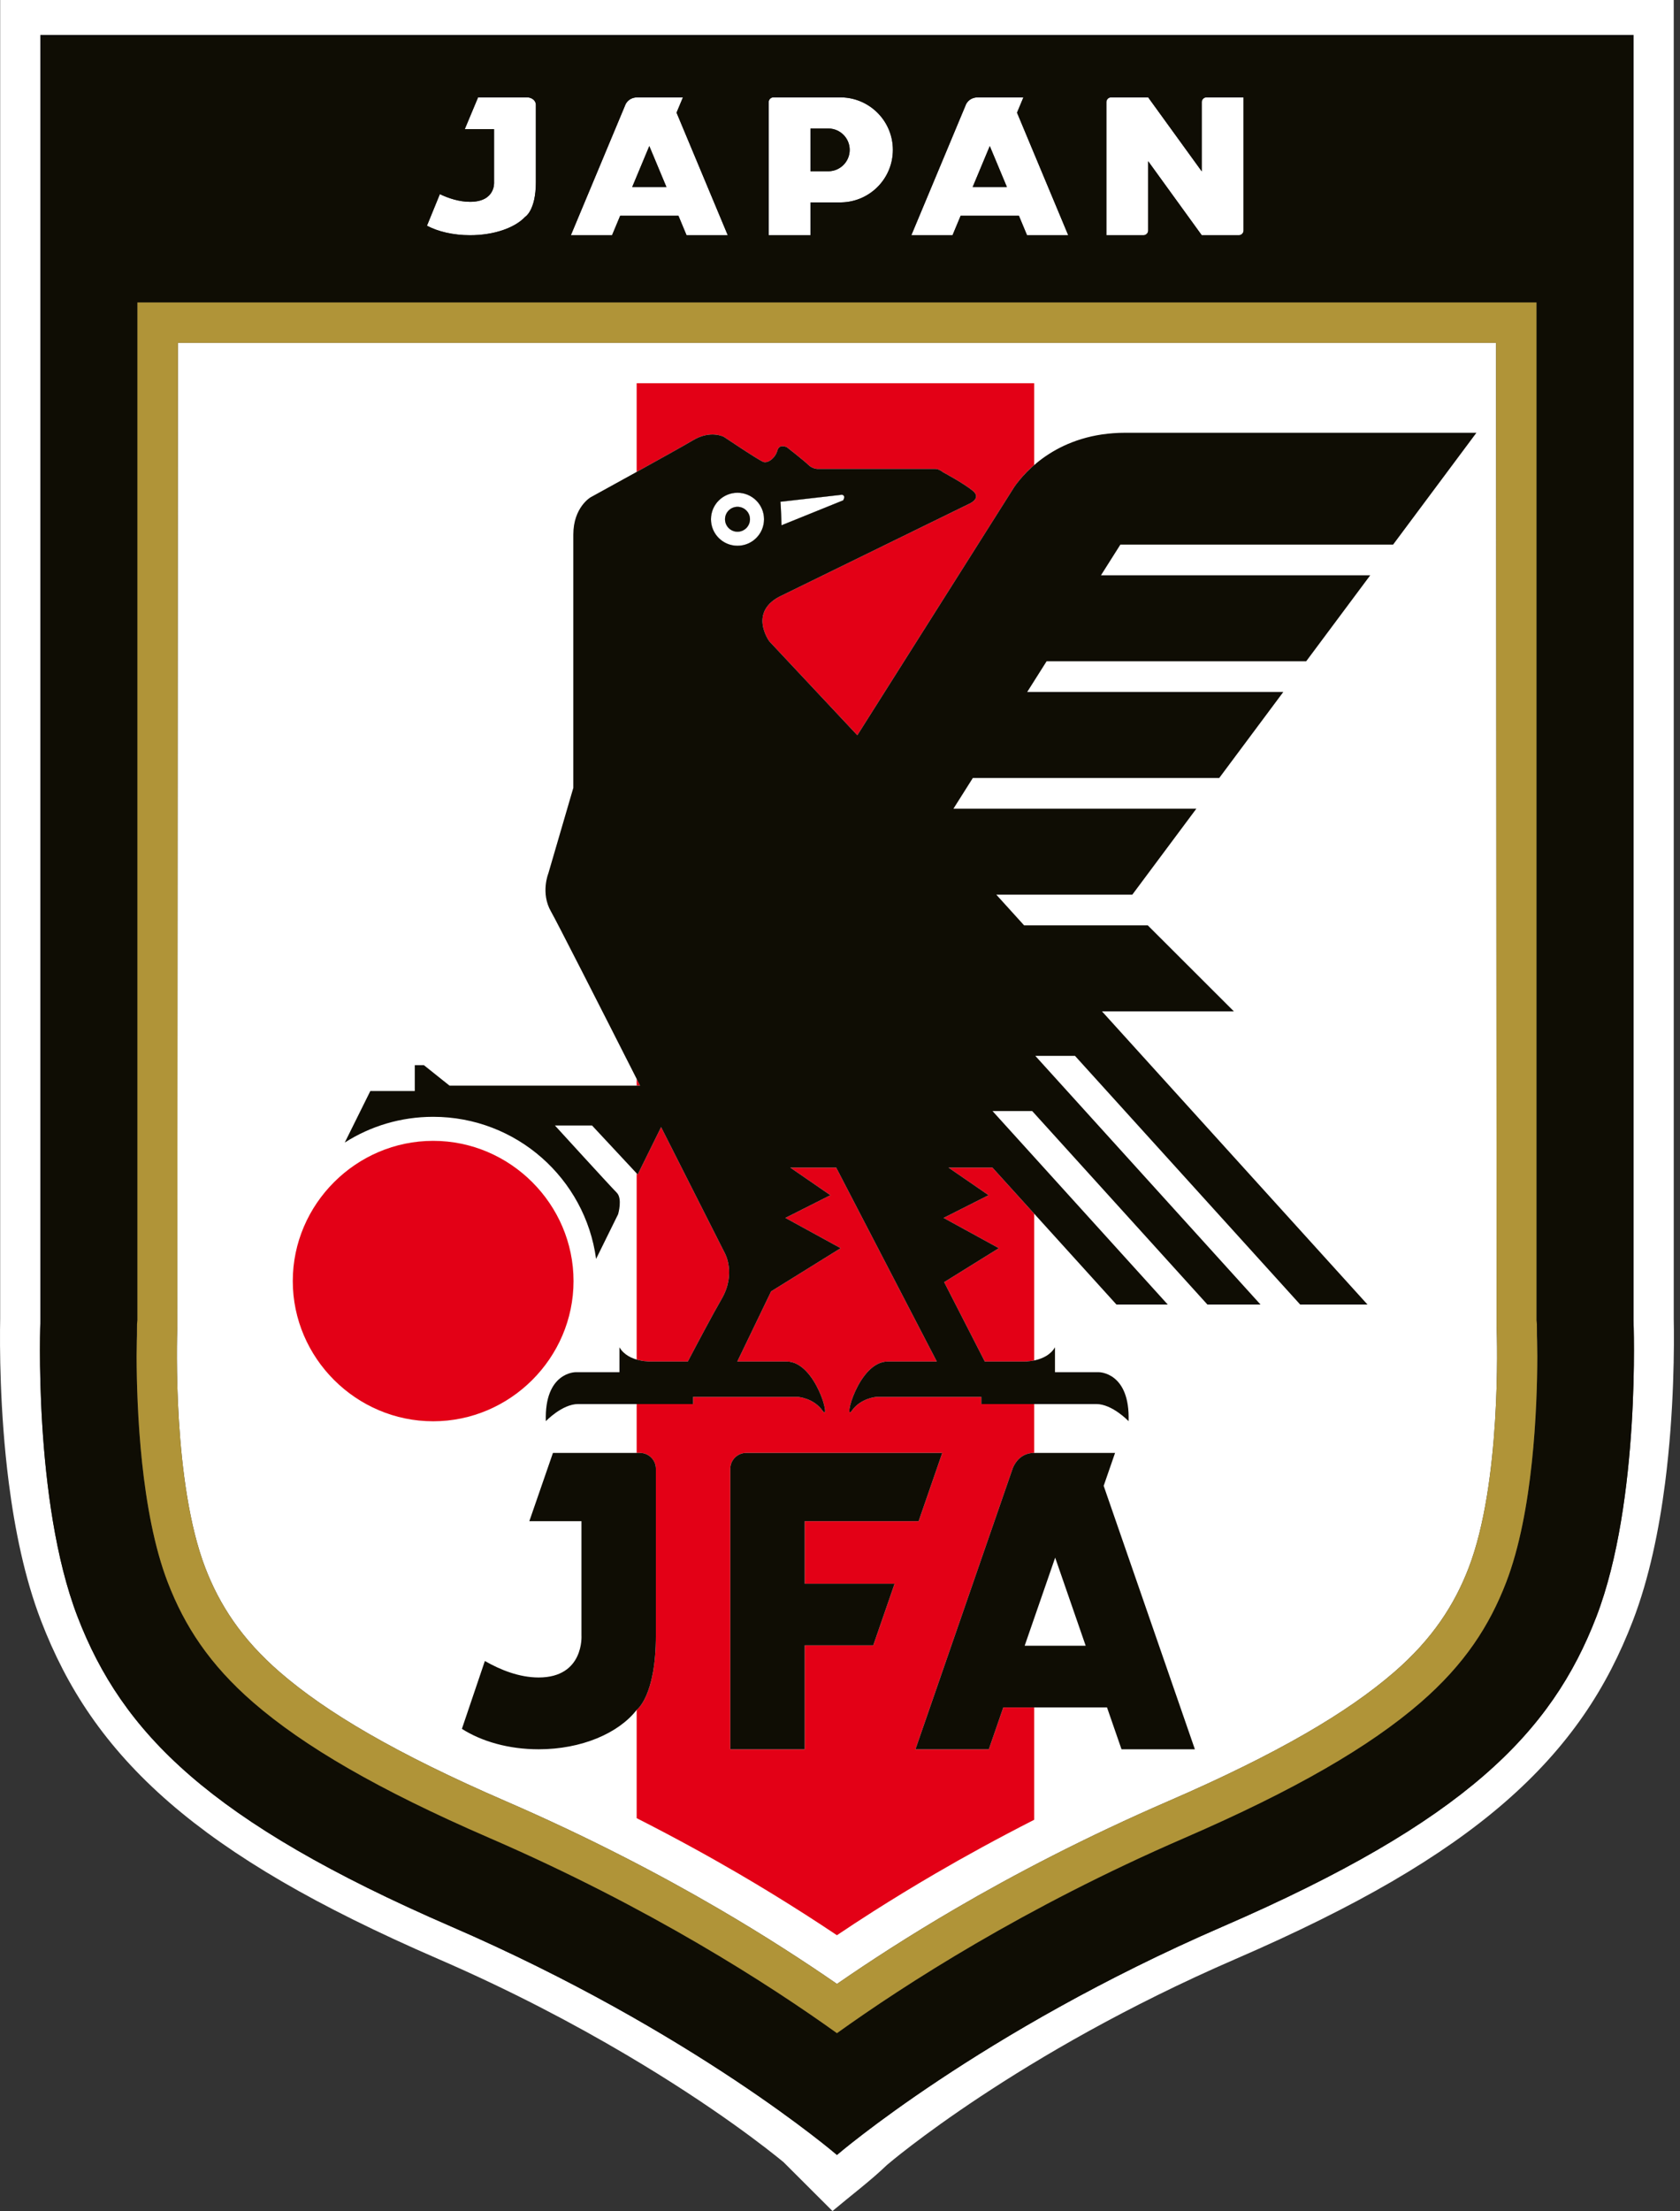 <svg width="184" height="242" viewBox="0 0 184 242" fill="none" xmlns="http://www.w3.org/2000/svg">
<rect x="0" y="0" width="184" height="242" fill="#333333" stroke="none"/>
<path fill-rule="evenodd" clip-rule="evenodd" d="M91.67 217.145C95.183 214.716 99.558 211.87 104.655 208.899C111.104 205.138 118.91 201.058 127.97 197.134C133.898 194.566 138.835 192.13 142.948 189.762C146.926 187.472 150.115 185.246 152.682 183.025C154.786 181.204 156.436 179.367 157.759 177.468C159.087 175.564 160.07 173.635 160.847 171.619C164.419 162.352 163.974 146.775 163.919 145.221L163.855 37.524H19.483L19.419 145.221C19.366 146.775 18.921 162.352 22.491 171.619C23.268 173.633 24.253 175.566 25.579 177.468C26.904 179.367 28.554 181.204 30.656 183.025C33.223 185.246 36.412 187.472 40.39 189.762C44.503 192.13 49.44 194.566 55.37 197.134C64.43 201.058 72.234 205.138 78.683 208.899C83.779 211.87 88.155 214.717 91.67 217.145ZM80.773 53.936C79.169 53.936 77.869 55.233 77.869 56.834C77.869 58.436 79.169 59.733 80.773 59.733C82.377 59.733 83.678 58.436 83.678 56.834C83.678 55.233 82.377 53.936 80.773 53.936ZM85.472 54.921C85.52 55.019 85.595 57.493 85.595 57.493L92.342 54.764C92.342 54.764 92.549 54.435 92.416 54.265C92.281 54.095 92.074 54.167 92.074 54.167L85.472 54.921ZM80.773 55.47C80.018 55.47 79.406 56.081 79.406 56.834C79.406 57.588 80.018 58.199 80.773 58.199C81.528 58.199 82.141 57.588 82.141 56.834C82.141 56.081 81.528 55.47 80.773 55.47Z" fill="white"/>
<path fill-rule="evenodd" clip-rule="evenodd" d="M135.282 214.434C111.391 224.781 97.392 236.746 97.13 236.971C95.425 238.625 93.044 240.423 91.177 242L85.813 236.647C84.269 235.374 78.288 230.612 68.557 224.873C62.863 221.516 55.962 217.86 48.05 214.434C41.298 211.511 35.641 208.7 30.887 205.935C25.994 203.087 21.965 200.243 18.602 197.334C15.024 194.237 12.2 191.073 9.914 187.769C7.632 184.472 5.898 181.037 4.493 177.386C2.704 172.746 1.617 167.386 0.963 162.297C-0.045 154.43 -0.033 147.143 0.018 144.345V0H183.314V144.345C183.368 147.143 183.378 154.43 182.37 162.297C181.715 167.386 180.629 172.746 178.84 177.386C177.436 181.037 175.701 184.472 173.421 187.769C171.134 191.073 168.308 194.237 164.731 197.334C161.368 200.243 157.339 203.087 152.446 205.935C147.692 208.7 142.037 211.511 135.282 214.434ZM91.666 235.863C91.666 235.863 107.353 222.367 133.905 210.868C160.457 199.369 169.957 189.627 174.837 176.96C179.719 164.293 178.906 144.504 178.906 144.504V3.828H4.427V144.504C4.427 144.504 3.613 164.293 8.496 176.96C13.376 189.627 22.876 199.369 49.428 210.868C75.976 222.366 91.663 235.859 91.666 235.863Z" fill="white"/>
<path fill-rule="evenodd" clip-rule="evenodd" d="M67.034 25.747H62.523L64.37 21.329L64.395 21.271L66.177 17.008L66.24 16.854L67.816 13.086L68.431 11.616V11.614L68.518 11.405C68.667 11.124 69.031 10.657 69.823 10.657H74.797L74.097 12.331L74.414 13.086L75.989 16.854L76.054 17.008L77.836 21.271L77.861 21.329L79.708 25.747H75.194L74.304 23.612H67.926L67.034 25.747ZM121.682 10.657H125.752L131.62 18.756V11.163C131.627 10.889 131.852 10.664 132.127 10.657H136.197V25.24C136.192 25.515 135.967 25.739 135.692 25.747H131.62L125.752 17.645V25.24C125.747 25.515 125.522 25.739 125.247 25.747H121.175V11.163C121.182 10.889 121.407 10.664 121.682 10.657ZM84.71 10.657H92.154V10.659C95.278 10.722 97.791 13.271 97.791 16.405C97.791 19.54 95.278 22.089 92.154 22.152H92.131L92.032 22.154L91.932 22.152H88.768V25.747H84.191V11.177C84.191 10.89 84.425 10.657 84.71 10.657ZM88.768 14.067V18.744H90.768C92.039 18.718 93.062 17.68 93.062 16.405C93.062 15.129 92.039 14.093 90.768 14.067H88.768ZM104.324 25.747H99.812L101.659 21.329L101.684 21.271L103.466 17.008L103.531 16.854L105.105 13.086L105.721 11.616V11.614L105.807 11.405C105.956 11.124 106.322 10.657 107.112 10.657H112.088L111.388 12.331L111.704 13.086L113.278 16.854L113.343 17.008L115.125 21.271L115.15 21.329L116.997 25.747H112.485L111.594 23.612H105.215L104.324 25.747ZM108.405 15.987L108.041 16.854L107.977 17.008L106.529 20.475H110.28L108.832 17.008L108.766 16.854L108.405 15.987ZM57.508 23.742C56.393 24.931 54.113 25.747 51.481 25.747C49.644 25.747 47.98 25.348 46.762 24.706L48.175 21.25C49.119 21.699 50.284 22.089 51.481 22.089C54.29 22.089 54.113 19.949 54.113 19.949V14.132H50.906L52.36 10.657H57.719C58.252 10.657 58.69 11.018 58.69 11.46V19.949C58.69 23.053 57.508 23.742 57.508 23.742ZM71.115 15.987L70.752 16.854L70.688 17.008L69.24 20.475H72.991L71.543 17.008L71.477 16.854L71.115 15.987Z" fill="white"/>
<path fill-rule="evenodd" clip-rule="evenodd" d="M80.773 53.935C79.169 53.935 77.869 55.233 77.869 56.834C77.869 58.436 79.169 59.733 80.773 59.733C82.377 59.733 83.679 58.436 83.679 56.834C83.679 55.233 82.377 53.935 80.773 53.935ZM85.473 54.921C85.52 55.019 85.595 57.493 85.595 57.493L92.342 54.764C92.342 54.764 92.549 54.435 92.416 54.265C92.282 54.095 92.074 54.167 92.074 54.167L85.473 54.921ZM80.773 55.47C80.018 55.47 79.406 56.08 79.406 56.834C79.406 57.588 80.018 58.199 80.773 58.199C81.528 58.199 82.142 57.588 82.142 56.834C82.142 56.08 81.528 55.47 80.773 55.47Z" fill="white"/>
<path fill-rule="evenodd" clip-rule="evenodd" d="M47.441 124.867C55.875 124.867 62.815 131.795 62.815 140.215C62.815 148.633 55.875 155.561 47.441 155.561C39.008 155.561 32.066 148.633 32.066 140.215C32.066 131.795 39.008 124.867 47.441 124.867Z" fill="#E30016"/>
<path fill-rule="evenodd" clip-rule="evenodd" d="M69.729 41.944V51.651C72.259 50.251 74.98 48.736 75.925 48.175C77.853 47.03 79.294 47.821 79.294 47.821C79.294 47.821 83.115 50.391 83.615 50.561C84.115 50.732 84.923 50.124 85.139 49.319C85.354 48.513 86.187 48.954 86.187 48.954C86.187 48.954 88.103 50.451 88.53 50.877C88.958 51.304 89.504 51.324 89.504 51.324H102.437C102.852 51.324 103.294 51.693 103.294 51.693C103.294 51.693 105.49 52.861 106.54 53.714C107.589 54.567 106.079 55.176 106.079 55.176L85.703 65.137C81.822 66.886 84.263 70.199 84.263 70.199L93.896 80.473L107.096 59.607L111.092 53.29C111.507 52.699 112.216 51.81 113.265 50.902V41.944H69.729ZM103.198 159.026H81.718C80.766 159.026 79.986 159.805 79.986 160.754V191.462H88.137V180.083H95.643L97.979 173.336H88.137V166.5H100.61L103.198 159.026ZM69.729 118.087V118.827H70.105L69.729 118.087ZM69.729 128.429V148.807C70.614 149.063 71.42 149.021 71.42 149.021H75.332C76.405 146.98 78.027 143.919 79.039 142.169C80.654 139.378 79.381 137.15 79.381 137.15C79.381 137.15 76.183 130.82 72.406 123.364L69.844 128.551L69.729 128.429ZM69.729 153.675V159.026H70.103C71.057 159.026 71.835 159.803 71.835 160.754V179.002C71.835 185.674 69.729 187.153 69.729 187.153V199.001L70.005 199.141C73.994 201.172 77.632 203.172 80.908 205.083C83.404 206.538 85.838 208.035 88.151 209.513C89.356 210.284 90.532 211.056 91.663 211.813C92.966 210.937 94.309 210.058 95.669 209.192C97.777 207.855 100.035 206.473 102.418 205.083C105.621 203.216 109.232 201.233 113.265 199.178V186.879H109.886L108.3 191.462H100.264L103.552 181.968L103.597 181.842L106.77 172.681L106.885 172.348L109.691 164.25L110.785 161.088L110.787 161.086L110.943 160.639C111.205 160.032 111.856 159.026 113.265 159.026V153.675H107.476V152.894H95.983C95.983 152.894 94.274 153.015 93.297 154.404C92.322 155.793 94.006 149.021 97.227 149.021H102.602L91.583 127.795H86.556L90.948 130.816L86.019 133.301L92.07 136.615L84.457 141.34L80.752 149.021H86.162C89.383 149.021 91.067 155.793 90.09 154.404C89.115 153.015 87.406 152.894 87.406 152.894H75.912V153.675H69.729ZM113.265 148.904V132.841L108.695 127.795H103.882L108.275 130.816L103.345 133.301L109.397 136.615L103.409 140.332L107.86 149.021H111.968C111.968 149.021 112.549 149.051 113.265 148.904Z" fill="#E30016"/>
<path fill-rule="evenodd" clip-rule="evenodd" d="M91.666 222.532C99.059 217.232 112.17 208.769 129.713 201.172C141.905 195.893 150.046 191.135 155.568 186.357C160.397 182.177 163.13 177.942 164.96 173.19C169.048 162.581 168.324 144.97 168.323 144.919L168.28 144.504V33.105H15.053V144.504L15.01 144.919C15.009 144.97 14.285 162.581 18.373 173.19C20.204 177.942 22.936 182.177 27.765 186.357C33.287 191.135 41.428 195.893 53.62 201.172C71.163 208.769 84.274 217.232 91.666 222.532ZM67.034 25.747H62.523L64.37 21.329L64.395 21.271L66.177 17.008L66.24 16.854L67.816 13.086L68.431 11.616V11.614L68.518 11.405C68.667 11.124 69.031 10.657 69.823 10.657H74.797L74.097 12.331L74.414 13.086L75.989 16.854L76.054 17.008L77.836 21.271L77.861 21.329L79.708 25.747H75.194L74.304 23.612H67.926L67.034 25.747ZM121.682 10.657H125.752L131.62 18.756V11.163C131.627 10.889 131.852 10.664 132.127 10.657H136.197V25.24C136.192 25.515 135.967 25.739 135.692 25.747H131.62L125.752 17.645V25.24C125.747 25.515 125.522 25.739 125.247 25.747H121.175V11.163C121.182 10.889 121.407 10.664 121.682 10.657ZM84.71 10.657H92.154V10.659C95.278 10.722 97.791 13.271 97.791 16.404C97.791 19.54 95.278 22.089 92.154 22.152H92.131L92.032 22.154L91.932 22.152H88.768V25.747H84.191V11.177C84.191 10.89 84.425 10.657 84.71 10.657ZM88.768 14.067V18.744H90.768C92.039 18.718 93.062 17.68 93.062 16.404C93.062 15.129 92.039 14.093 90.768 14.067H88.768ZM104.324 25.747H99.812L101.659 21.329L101.684 21.271L103.466 17.008L103.531 16.854L105.105 13.086L105.721 11.616V11.614L105.807 11.405C105.956 11.124 106.322 10.657 107.112 10.657H112.088L111.388 12.331L111.704 13.086L113.278 16.854L113.343 17.008L115.125 21.271L115.15 21.329L116.997 25.747H112.485L111.594 23.612H105.215L104.324 25.747ZM108.405 15.987L108.041 16.854L107.977 17.008L106.529 20.475H110.28L108.832 17.008L108.766 16.854L108.405 15.987ZM57.508 23.741C56.393 24.931 54.113 25.747 51.481 25.747C49.644 25.747 47.98 25.348 46.762 24.706L48.175 21.25C49.119 21.699 50.284 22.089 51.481 22.089C54.29 22.089 54.113 19.949 54.113 19.949V14.132H50.906L52.36 10.657H57.719C58.252 10.657 58.69 11.018 58.69 11.46V19.949C58.69 23.053 57.508 23.741 57.508 23.741ZM71.115 15.987L70.752 16.854L70.688 17.008L69.24 20.475H72.991L71.543 17.008L71.477 16.854L71.115 15.987ZM91.666 235.863C91.666 235.863 107.353 222.367 133.905 210.868C160.457 199.369 169.957 189.627 174.837 176.96C179.719 164.293 178.906 144.504 178.906 144.504V3.828H4.427V144.504C4.427 144.504 3.614 164.293 8.496 176.96C13.376 189.627 22.876 199.369 49.428 210.868C75.976 222.366 91.663 235.859 91.666 235.863Z" fill="#0F0D04"/>
<path fill-rule="evenodd" clip-rule="evenodd" d="M161.703 47.368H123.249C115.979 47.368 112.292 51.576 111.092 53.289L107.096 59.607L93.897 80.473L84.263 70.198C84.263 70.198 81.823 66.886 85.703 65.137L106.079 55.176C106.079 55.176 107.589 54.567 106.54 53.714C105.49 52.861 103.294 51.693 103.294 51.693C103.294 51.693 102.852 51.323 102.437 51.323H89.504C89.504 51.323 88.958 51.304 88.53 50.877C88.103 50.451 86.187 48.954 86.187 48.954C86.187 48.954 85.354 48.513 85.139 49.318C84.923 50.123 84.115 50.732 83.615 50.561C83.115 50.391 79.295 47.821 79.295 47.821C79.295 47.821 77.853 47.03 75.925 48.175C73.998 49.32 64.673 54.436 64.673 54.436C64.673 54.436 62.792 55.532 62.792 58.505V86.23L60.059 95.586C60.059 95.586 59.178 97.747 60.351 99.776C60.929 100.776 65.558 109.863 70.105 118.827H49.236L46.428 116.585H45.428V119.411H40.561L37.76 125.054C40.555 123.27 43.877 122.237 47.441 122.237C56.561 122.237 64.099 129.006 65.285 137.787H65.287L67.697 132.901L67.699 132.899C67.713 132.848 68.192 131.184 67.549 130.542C66.896 129.891 60.777 123.185 60.777 123.185H64.84L69.844 128.551L72.406 123.364C76.183 130.82 79.381 137.15 79.381 137.15C79.381 137.15 80.654 139.378 79.039 142.168C78.027 143.919 76.405 146.98 75.332 149.021H71.42C71.42 149.021 68.827 149.157 67.844 147.46V150.189H63.025C63.025 150.189 59.607 150.189 59.782 155.551C59.782 155.551 61.564 153.675 63.321 153.675H75.912V152.894H87.406C87.406 152.894 89.115 153.015 90.09 154.404C91.067 155.793 89.383 149.021 86.162 149.021H80.752L84.457 141.34L92.071 136.615L86.019 133.301L90.948 130.816L86.556 127.795H91.583L102.602 149.021H97.227C94.006 149.021 92.322 155.793 93.297 154.404C94.274 153.015 95.983 152.894 95.983 152.894H107.476V153.675H120.069C121.826 153.675 123.607 155.551 123.607 155.551C123.781 150.189 120.365 150.189 120.365 150.189H115.545V147.46C114.563 149.157 111.968 149.021 111.968 149.021H107.86L103.409 140.332L109.397 136.615L103.345 133.301L108.275 130.816L103.882 127.795H108.695L122.278 142.784H127.897L108.706 121.607H113.051L132.24 142.784H138.057L113.391 115.565H117.736L142.4 142.784H149.773L120.691 110.692H135.135L125.71 101.282H112.164L109.119 97.922H124.015L131.03 88.511H104.425L106.55 85.15H133.536L140.551 75.739H112.503L114.628 72.379H143.058L150.072 62.969H120.581L122.709 59.607H152.579L161.703 47.368ZM80.773 53.935C79.169 53.935 77.869 55.233 77.869 56.834C77.869 58.436 79.169 59.733 80.773 59.733C82.377 59.733 83.678 58.436 83.678 56.834C83.678 55.233 82.377 53.935 80.773 53.935ZM85.472 54.921C85.52 55.018 85.595 57.492 85.595 57.492L92.342 54.764C92.342 54.764 92.549 54.434 92.416 54.264C92.281 54.095 92.074 54.167 92.074 54.167L85.472 54.921ZM80.773 55.47C80.018 55.47 79.406 56.08 79.406 56.834C79.406 57.588 80.018 58.199 80.773 58.199C81.528 58.199 82.141 57.588 82.141 56.834C82.141 56.08 81.528 55.47 80.773 55.47Z" fill="#0F0D04"/>
<path fill-rule="evenodd" clip-rule="evenodd" d="M69.729 187.153C67.743 189.71 63.682 191.462 58.993 191.462C55.723 191.462 52.757 190.609 50.589 189.225L53.104 181.798C54.788 182.763 56.864 183.603 58.993 183.603C63.998 183.603 63.684 179.002 63.684 179.002V166.5H57.972L60.56 159.026H70.103C71.057 159.026 71.835 159.803 71.835 160.754V179.002C71.835 185.674 69.729 187.153 69.729 187.153ZM108.3 191.462H100.264L103.553 181.968L103.597 181.843L106.77 172.681L106.885 172.348L109.691 164.25L110.785 161.088L110.787 161.086L110.943 160.639C111.205 160.032 111.856 159.026 113.265 159.026H122.125L120.879 162.626L121.441 164.25L124.247 172.348L124.363 172.681L127.536 181.843L127.58 181.968L130.868 191.462H122.833L121.244 186.879H109.886L108.3 191.462ZM115.566 170.485L114.921 172.348L114.806 172.681L112.225 180.129H118.908L116.327 172.681L116.212 172.348L115.566 170.485ZM103.198 159.026H81.718C80.766 159.026 79.986 159.805 79.986 160.754V191.462H88.137V180.084H95.643L97.979 173.336H88.137V166.5H100.61L103.198 159.026Z" fill="#0F0D04"/>
<path fill-rule="evenodd" clip-rule="evenodd" d="M91.67 217.145C95.183 214.716 99.559 211.87 104.655 208.899C111.104 205.138 118.91 201.057 127.97 197.134C133.898 194.566 138.835 192.13 142.948 189.762C146.926 187.472 150.115 185.246 152.682 183.025C154.786 181.204 156.436 179.367 157.759 177.468C159.087 175.564 160.071 173.635 160.847 171.619C164.419 162.352 163.974 146.775 163.919 145.221L163.855 37.524H19.483L19.419 145.221C19.366 146.775 18.921 162.352 22.491 171.619C23.268 173.633 24.253 175.566 25.579 177.468C26.904 179.367 28.554 181.204 30.656 183.025C33.223 185.246 36.412 187.472 40.39 189.762C44.503 192.13 49.44 194.566 55.37 197.134C64.43 201.057 72.234 205.138 78.683 208.899C83.78 211.87 88.155 214.717 91.67 217.145ZM168.324 144.979V146.166C168.326 146.177 168.36 147.023 168.372 148.447C168.358 154.144 167.922 165.503 164.96 173.191C163.13 177.942 160.397 182.177 155.568 186.357C150.046 191.135 141.905 195.894 129.713 201.172C112.17 208.77 99.059 217.232 91.666 222.532C84.274 217.232 71.163 208.77 53.62 201.172C41.428 195.894 33.287 191.135 27.765 186.357C22.936 182.177 20.204 177.942 18.373 173.191C15.411 165.503 14.977 154.144 14.961 148.447C14.973 147.023 15.007 146.177 15.009 146.166V144.979L15.01 144.919L15.051 144.505V33.105H168.28V144.505L168.323 144.919L168.324 144.979Z" fill="#B09438"/>
</svg>
